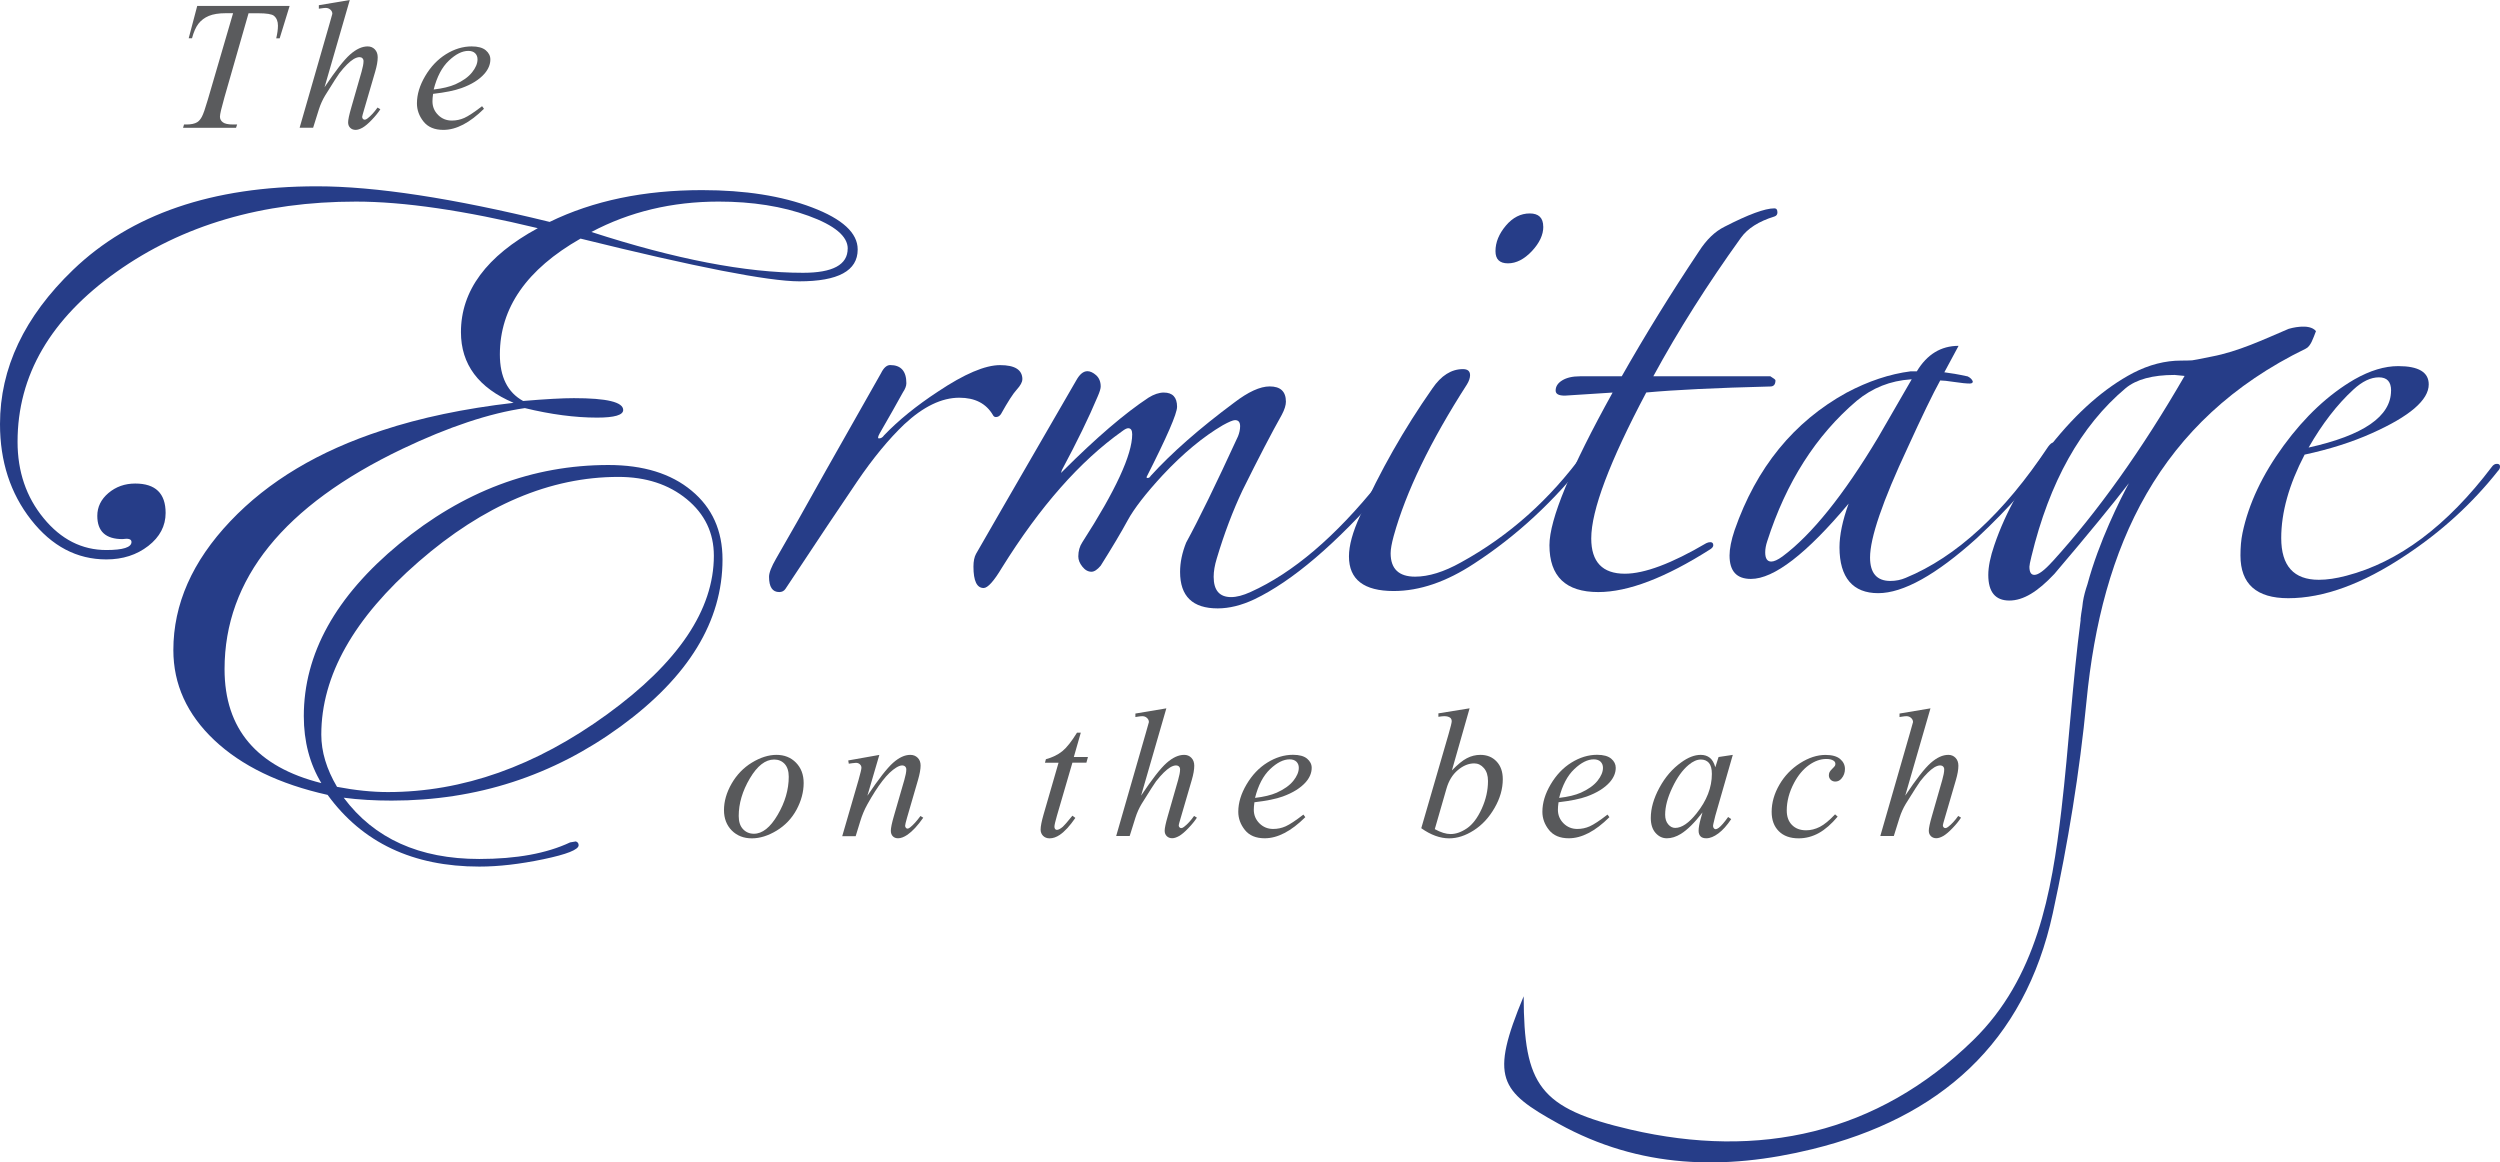 <?xml version="1.0" encoding="UTF-8"?>
<svg id="Layer_2" data-name="Layer 2" xmlns="http://www.w3.org/2000/svg" viewBox="0 0 407.26 189.33">
  <g id="Layer_1-2" data-name="Layer 1">
    <g>
      <g>
        <g>
          <path d="M32.1.97h15.08l-1.62,5.27h-.56c.18-.77.28-1.46.28-2.06,0-.71-.22-1.25-.66-1.61-.33-.27-1.19-.41-2.56-.41h-1.57l-3.92,13.67c-.49,1.72-.74,2.78-.74,3.18,0,.37.16.68.47.91.31.24.86.36,1.66.36h.67l-.18.54h-8.63l.16-.54h.38c.76,0,1.35-.12,1.76-.37.28-.17.54-.47.77-.9.23-.43.55-1.35.96-2.76l4.12-14.1h-1.19c-1.14,0-2.06.15-2.76.44-.7.29-1.26.72-1.69,1.27-.43.56-.78,1.35-1.05,2.37h-.54l1.39-5.27Z" fill="#5a5b5d" stroke-width="0"/>
          <path d="M56.98,0l-4.11,14.21c1.78-2.67,3.16-4.45,4.16-5.33,1-.88,1.95-1.32,2.86-1.32.47,0,.86.16,1.17.48.31.32.47.75.47,1.29,0,.64-.14,1.42-.41,2.34l-1.79,6.13c-.22.74-.33,1.15-.33,1.23,0,.14.04.25.12.34.08.09.18.13.29.13.13,0,.27-.06.44-.19.56-.43,1.11-1.02,1.65-1.79l.46.28c-.33.52-.79,1.09-1.38,1.71-.59.62-1.1,1.05-1.52,1.29-.43.24-.8.36-1.13.36-.36,0-.66-.12-.88-.34-.23-.23-.34-.52-.34-.88,0-.43.17-1.23.51-2.4l1.68-5.85c.21-.73.32-1.31.32-1.73,0-.2-.06-.35-.18-.47-.12-.12-.28-.18-.47-.18-.29,0-.61.11-.97.32-.66.41-1.43,1.17-2.3,2.28-.23.3-1.02,1.52-2.34,3.66-.41.68-.75,1.43-1.01,2.24l-.94,3h-2.2l4.82-16.75.51-1.81c0-.25-.1-.48-.31-.67-.21-.19-.47-.29-.77-.29-.18,0-.45.03-.81.09l-.31.04v-.57l5.06-.85Z" fill="#5a5b5d" stroke-width="0"/>
          <path d="M70.55,15.3c-.07.49-.1.89-.1,1.21,0,.87.31,1.61.92,2.22.61.61,1.36.91,2.24.91.7,0,1.38-.14,2.03-.43.65-.29,1.61-.92,2.89-1.91l.31.42c-2.31,2.29-4.52,3.44-6.62,3.44-1.42,0-2.5-.45-3.22-1.35-.72-.9-1.08-1.89-1.08-2.97,0-1.45.45-2.94,1.35-4.46.9-1.52,2.02-2.7,3.38-3.55,1.35-.84,2.75-1.27,4.18-1.27,1.03,0,1.8.21,2.3.63.5.42.75.92.75,1.49,0,.81-.32,1.59-.96,2.33-.85.97-2.1,1.75-3.75,2.34-1.1.4-2.63.71-4.61.94ZM70.66,14.58c1.44-.17,2.62-.45,3.53-.85,1.2-.54,2.1-1.18,2.7-1.93.6-.74.9-1.46.9-2.13,0-.41-.13-.74-.39-1-.26-.25-.63-.38-1.11-.38-1,0-2.05.53-3.17,1.59-1.12,1.06-1.94,2.62-2.47,4.69Z" fill="#5a5b5d" stroke-width="0"/>
        </g>
        <g>
          <path d="M130.92,127.55c0,1.46-.39,2.91-1.16,4.35-.78,1.44-1.86,2.57-3.24,3.41-1.39.84-2.73,1.26-4.04,1.26s-2.43-.43-3.27-1.28c-.84-.85-1.27-1.96-1.27-3.31,0-1.43.41-2.87,1.24-4.32.83-1.44,1.93-2.59,3.31-3.43,1.38-.84,2.72-1.26,4-1.26s2.35.42,3.18,1.27c.83.85,1.25,1.95,1.25,3.31ZM128.49,126.54c0-.91-.22-1.6-.66-2.09-.45-.48-1.02-.72-1.72-.72-1.43,0-2.75,1.03-3.96,3.08-1.21,2.05-1.81,4.09-1.81,6.12,0,.93.23,1.64.7,2.14.47.5,1.06.75,1.77.75,1.38,0,2.67-1.02,3.87-3.07,1.2-2.04,1.81-4.12,1.81-6.23Z" fill="#58595b" stroke-width="0"/>
          <path d="M143.25,122.97l-1.95,6.66c1.82-2.72,3.22-4.51,4.19-5.37.97-.86,1.9-1.29,2.8-1.29.49,0,.89.16,1.21.48.32.32.47.74.47,1.26,0,.59-.14,1.37-.42,2.34l-1.79,6.16c-.2.71-.31,1.14-.31,1.3,0,.14.04.25.12.34.08.09.16.14.25.14.12,0,.26-.06.43-.19.52-.41,1.08-1.03,1.7-1.87l.45.28c-.9,1.29-1.77,2.22-2.58,2.78-.57.38-1.07.57-1.52.57-.36,0-.65-.11-.86-.33-.21-.22-.32-.52-.32-.89,0-.47.17-1.27.5-2.41l1.7-5.88c.21-.73.32-1.3.32-1.71,0-.2-.07-.35-.19-.47-.13-.12-.29-.18-.47-.18-.28,0-.6.12-.98.35-.72.44-1.47,1.16-2.25,2.17-.78,1.01-1.61,2.3-2.48,3.87-.46.83-.84,1.74-1.14,2.73l-.74,2.41h-2.19l2.66-9.16c.31-1.1.47-1.77.47-1.99s-.08-.4-.25-.56c-.17-.16-.38-.24-.64-.24-.12,0-.32.02-.61.06l-.56.08-.09-.53,5.06-.9Z" fill="#58595b" stroke-width="0"/>
          <path d="M176.07,119.34l-1.14,3.98h2.3l-.25.92h-2.28l-2.52,8.64c-.27.93-.41,1.53-.41,1.8,0,.16.04.29.12.38.08.09.17.13.28.13.24,0,.57-.17.97-.51.23-.2.75-.8,1.56-1.8l.48.36c-.9,1.31-1.75,2.23-2.55,2.77-.55.37-1.1.56-1.65.56-.43,0-.78-.14-1.05-.4-.27-.27-.41-.61-.41-1.03,0-.53.16-1.33.47-2.42l2.45-8.47h-2.21l.15-.57c1.07-.29,1.96-.73,2.68-1.31.71-.58,1.51-1.59,2.39-3.02h.64Z" fill="#58595b" stroke-width="0"/>
          <path d="M190,115.4l-4.11,14.21c1.78-2.67,3.16-4.45,4.16-5.33,1-.88,1.94-1.31,2.86-1.31.47,0,.86.16,1.17.48.31.32.47.75.47,1.29,0,.64-.14,1.42-.41,2.34l-1.79,6.13c-.22.74-.33,1.15-.33,1.23,0,.14.04.25.12.33.08.09.18.13.29.13.13,0,.27-.06.44-.19.56-.43,1.11-1.02,1.65-1.79l.46.28c-.33.51-.79,1.09-1.38,1.7-.59.62-1.1,1.05-1.52,1.29-.43.24-.8.36-1.13.36-.36,0-.66-.12-.88-.34-.23-.23-.34-.52-.34-.88,0-.43.17-1.23.51-2.4l1.68-5.86c.21-.73.32-1.31.32-1.73,0-.2-.06-.35-.18-.47-.12-.12-.28-.18-.47-.18-.29,0-.61.11-.97.32-.66.41-1.43,1.17-2.3,2.28-.23.3-1.01,1.52-2.34,3.66-.41.68-.75,1.43-1.01,2.24l-.94,3h-2.2l4.82-16.75.51-1.81c0-.25-.1-.48-.31-.67-.21-.2-.47-.29-.77-.29-.17,0-.45.03-.81.09l-.31.05v-.57l5.06-.85Z" fill="#58595b" stroke-width="0"/>
          <path d="M204.35,130.7c-.07.49-.1.89-.1,1.21,0,.87.31,1.61.92,2.22.62.61,1.36.91,2.24.91.7,0,1.38-.14,2.03-.43.65-.29,1.61-.92,2.89-1.91l.31.42c-2.31,2.3-4.52,3.44-6.62,3.44-1.42,0-2.5-.45-3.22-1.35-.72-.9-1.08-1.89-1.08-2.97,0-1.45.45-2.94,1.35-4.46.9-1.52,2.02-2.71,3.38-3.55,1.35-.84,2.75-1.27,4.18-1.27,1.03,0,1.8.21,2.3.63.5.42.75.92.75,1.49,0,.81-.32,1.59-.96,2.33-.85.96-2.1,1.74-3.75,2.34-1.1.4-2.63.71-4.61.94ZM204.45,129.98c1.44-.17,2.62-.45,3.53-.85,1.2-.54,2.1-1.18,2.7-1.92.6-.75.9-1.46.9-2.13,0-.41-.13-.74-.39-1-.26-.25-.63-.38-1.11-.38-1,0-2.05.53-3.17,1.59-1.12,1.06-1.94,2.62-2.46,4.69Z" fill="#58595b" stroke-width="0"/>
          <path d="M239.4,115.4l-2.88,10.11c.94-.98,1.75-1.64,2.45-2,.7-.36,1.43-.54,2.19-.54,1.07,0,1.95.35,2.63,1.07.68.71,1.02,1.68,1.02,2.9,0,1.57-.45,3.14-1.35,4.69-.9,1.56-2.02,2.77-3.38,3.64-1.36.87-2.69,1.3-4.01,1.3-1.47,0-2.99-.55-4.54-1.65l4.45-15.33c.34-1.18.51-1.87.51-2.08,0-.25-.08-.45-.23-.57-.22-.18-.55-.27-1-.27-.2,0-.52.04-.94.1v-.56l5.07-.82ZM233.73,135.07c.98.54,1.83.8,2.58.8.86,0,1.75-.31,2.67-.94.92-.63,1.72-1.69,2.4-3.18.68-1.5,1.02-3,1.02-4.52,0-.9-.22-1.6-.67-2.11-.44-.51-.97-.76-1.57-.76-.91,0-1.8.36-2.67,1.09-.87.73-1.49,1.74-1.86,3.04l-1.9,6.59Z" fill="#58595b" stroke-width="0"/>
          <path d="M253.89,130.7c-.07.49-.1.89-.1,1.21,0,.87.31,1.61.92,2.22.62.61,1.36.91,2.24.91.7,0,1.38-.14,2.03-.43.65-.29,1.61-.92,2.89-1.91l.31.42c-2.31,2.3-4.52,3.44-6.62,3.44-1.42,0-2.5-.45-3.22-1.35-.72-.9-1.08-1.89-1.08-2.97,0-1.45.45-2.94,1.35-4.46.9-1.52,2.02-2.71,3.38-3.55,1.35-.84,2.75-1.27,4.18-1.27,1.03,0,1.8.21,2.3.63.5.42.74.92.74,1.49,0,.81-.32,1.59-.96,2.33-.85.96-2.1,1.74-3.75,2.34-1.1.4-2.63.71-4.61.94ZM254,129.98c1.44-.17,2.62-.45,3.53-.85,1.2-.54,2.1-1.18,2.7-1.92.6-.75.9-1.46.9-2.13,0-.41-.13-.74-.39-1-.26-.25-.63-.38-1.11-.38-1,0-2.05.53-3.17,1.59-1.12,1.06-1.94,2.62-2.47,4.69Z" fill="#58595b" stroke-width="0"/>
          <path d="M282.28,122.97l-2.85,9.92-.32,1.33c-.03.13-.05.23-.05.32,0,.16.05.29.15.41.07.09.18.13.29.13.12,0,.29-.08.5-.23.38-.29.89-.87,1.52-1.76l.5.35c-.68,1.01-1.37,1.79-2.08,2.32-.71.53-1.37.8-1.97.8-.42,0-.74-.1-.94-.31-.21-.21-.32-.51-.32-.91,0-.48.11-1.11.32-1.89l.31-1.1c-1.28,1.67-2.46,2.84-3.53,3.5-.77.47-1.53.71-2.27.71s-1.33-.3-1.85-.88c-.52-.59-.77-1.41-.77-2.44,0-1.55.47-3.19,1.4-4.91.93-1.72,2.11-3.1,3.55-4.13,1.12-.82,2.18-1.23,3.18-1.23.59,0,1.09.16,1.48.47.4.31.7.83.9,1.55l.53-1.67,2.33-.35ZM277.07,123.73c-.62,0-1.29.29-1.99.88-1,.83-1.88,2.06-2.65,3.69-.78,1.63-1.17,3.1-1.17,4.42,0,.66.17,1.19.5,1.57.33.39.71.58,1.14.58,1.06,0,2.22-.79,3.47-2.36,1.67-2.09,2.5-4.23,2.5-6.43,0-.83-.16-1.43-.48-1.8-.33-.37-.76-.55-1.32-.55Z" fill="#58595b" stroke-width="0"/>
          <path d="M299.37,133.02c-1.02,1.22-2.04,2.11-3.08,2.69-1.04.57-2.13.86-3.28.86-1.39,0-2.47-.39-3.24-1.17-.78-.78-1.16-1.83-1.16-3.15,0-1.49.42-2.96,1.25-4.4.83-1.44,1.96-2.62,3.37-3.52,1.41-.9,2.79-1.35,4.15-1.35,1.06,0,1.86.22,2.38.66.53.45.79.99.79,1.63,0,.6-.19,1.12-.56,1.55-.27.33-.61.5-1.01.5-.3,0-.55-.1-.75-.29-.2-.2-.3-.44-.3-.73,0-.19.04-.35.11-.51.08-.16.22-.34.46-.57.23-.22.37-.38.42-.47.05-.1.07-.2.07-.31,0-.21-.09-.38-.28-.51-.28-.2-.68-.29-1.2-.29-.96,0-1.9.34-2.84,1.01-.94.68-1.74,1.63-2.4,2.87-.8,1.5-1.2,3.01-1.2,4.51,0,1,.28,1.79.85,2.36.57.58,1.34.87,2.31.87.75,0,1.5-.19,2.23-.56.74-.38,1.56-1.06,2.48-2.04l.43.38Z" fill="#58595b" stroke-width="0"/>
          <path d="M314.48,115.4l-4.11,14.21c1.78-2.67,3.16-4.45,4.16-5.33,1-.88,1.95-1.31,2.86-1.31.47,0,.86.16,1.17.48.31.32.47.75.47,1.29,0,.64-.14,1.42-.41,2.34l-1.79,6.13c-.22.74-.33,1.15-.33,1.23,0,.14.04.25.12.33.08.09.18.13.29.13.13,0,.27-.06.44-.19.56-.43,1.11-1.02,1.65-1.79l.46.28c-.33.51-.79,1.09-1.38,1.7-.59.62-1.1,1.05-1.52,1.29-.43.24-.8.36-1.13.36-.36,0-.66-.12-.88-.34-.23-.23-.34-.52-.34-.88,0-.43.17-1.23.51-2.4l1.68-5.86c.21-.73.32-1.31.32-1.73,0-.2-.06-.35-.18-.47-.12-.12-.28-.18-.47-.18-.29,0-.61.11-.97.32-.66.41-1.43,1.17-2.3,2.28-.23.3-1.01,1.52-2.34,3.66-.41.68-.75,1.43-1.01,2.24l-.94,3h-2.2l4.82-16.75.51-1.81c0-.25-.1-.48-.31-.67-.21-.2-.47-.29-.77-.29-.18,0-.45.03-.81.09l-.31.05v-.57l5.06-.85Z" fill="#58595b" stroke-width="0"/>
        </g>
        <path d="M139.72,40.65c0,3.46-3.17,5.18-9.51,5.18-5,0-16.88-2.32-35.64-6.96-8.77,5-13.14,11.29-13.14,18.87,0,3.66,1.26,6.19,3.79,7.58,3.66-.31,6.41-.46,8.27-.46,5.36,0,8.03.64,8.03,1.93,0,.82-1.41,1.24-4.25,1.24-3.61,0-7.54-.52-11.77-1.55-5.73.83-12.39,3.04-19.97,6.65-19.3,9.23-28.95,21.19-28.95,35.88,0,9.74,5.26,15.93,15.77,18.56-1.9-3.15-2.86-6.78-2.86-10.91,0-10.15,5.18-19.51,15.56-28.07,10.38-8.56,21.73-12.84,34.07-12.84,5.67,0,10.19,1.39,13.54,4.18,3.36,2.78,5.04,6.52,5.04,11.21,0,10.06-5.53,19.11-16.57,27.18-11.05,8.07-23.48,12.1-37.32,12.1-2.78,0-5.39-.15-7.82-.47,4.96,6.65,12.32,9.98,22.08,9.98,6.05,0,10.98-.9,14.8-2.7l.93-.16c.31.1.46.31.46.62,0,.72-1.91,1.48-5.73,2.28-3.83.8-7.31,1.2-10.45,1.2-10.8,0-19.04-3.89-24.71-11.68-7.86-1.75-14.02-4.73-18.47-8.93-4.44-4.2-6.66-9.08-6.66-14.66,0-7.47,3.09-14.47,9.28-20.99,6.18-6.52,14.43-11.45,24.74-14.8,6.23-2.06,13.37-3.56,21.41-4.49-5.71-2.42-8.58-6.26-8.58-11.52,0-6.75,4.17-12.4,12.52-16.93-11.96-2.89-21.83-4.33-29.62-4.33-15.25,0-28.26,3.82-39.01,11.45-10.75,7.63-16.12,16.85-16.12,27.68,0,4.84,1.41,9,4.25,12.45,2.83,3.45,6.24,5.18,10.21,5.18,2.73,0,4.1-.44,4.1-1.31,0-.47-.49-.62-1.47-.47-2.74,0-4.1-1.26-4.1-3.79,0-1.44.6-2.68,1.81-3.71,1.22-1.03,2.67-1.55,4.37-1.55,3.3,0,4.95,1.6,4.95,4.79,0,2.11-.94,3.91-2.82,5.37-1.89,1.47-4.17,2.2-6.84,2.2-4.79,0-8.88-2.15-12.26-6.46-3.37-4.3-5.06-9.5-5.06-15.58,0-9.12,3.97-17.5,11.9-25.13,9.44-9.07,22.68-13.61,39.75-13.61,9.49,0,22.12,1.93,37.89,5.8,7.11-3.46,15.38-5.18,24.82-5.18,7.01,0,12.99.94,17.93,2.82,4.95,1.88,7.43,4.16,7.43,6.84ZM116.29,90.52c0-3.71-1.47-6.78-4.41-9.2-2.95-2.42-6.66-3.63-11.15-3.63-11.09,0-21.94,4.6-32.52,13.8-10.58,9.2-15.87,18.59-15.87,28.18,0,2.78.85,5.62,2.56,8.51,2.99.57,5.76.85,8.29.85,12.18,0,24.07-4.21,35.68-12.64,11.62-8.43,17.42-17.05,17.42-25.86ZM138.1,40.5c0-2.01-2.13-3.79-6.39-5.34-4.25-1.55-9.14-2.32-14.65-2.32-7.58,0-14.48,1.65-20.72,4.95,13.66,4.43,25.15,6.65,34.48,6.65,4.85,0,7.27-1.31,7.27-3.94Z" fill="#263d88" stroke-width="0"/>
        <path d="M166.54,61.8c0,.44-.3,1-.9,1.66-.61.66-1.46,1.99-2.57,3.98-.22.33-.5.5-.83.5-.21,0-.39-.11-.49-.33-1.1-1.88-2.92-2.82-5.47-2.82-2.88,0-5.86,1.44-8.95,4.31-2.55,2.43-5.12,5.55-7.71,9.36-2.6,3.82-6.49,9.64-11.68,17.49-.23.33-.56.5-1,.5-1.11,0-1.66-.83-1.66-2.49,0-.66.39-1.65,1.16-2.98,1.99-3.42,4.71-8.23,8.15-14.41l8.93-15.77c.43-.88.94-1.33,1.49-1.33,1.76,0,2.64.99,2.64,2.96,0,.44-.19.93-.56,1.48-.98,1.78-2.23,4-3.77,6.66-.32.56-.35.85-.14.85.34,0,.61-.17.83-.5,2.33-2.43,5.25-4.81,8.79-7.13,4.31-2.88,7.68-4.31,10.11-4.31s3.64.77,3.64,2.32Z" fill="#263d88" stroke-width="0"/>
        <path d="M226.05,78.38c0,.44-.16.82-.49,1.15-7.96,9.11-15.04,15.14-21.22,18.1-2.1.99-4.1,1.48-5.97,1.48-4.09,0-6.13-1.97-6.13-5.94,0-1.54.33-3.13.99-4.78,1.99-3.63,4.81-9.4,8.45-17.32.22-.55.34-1.1.34-1.64,0-.66-.28-.99-.83-.99-.33,0-.99.28-1.99.83-3.21,1.88-6.47,4.59-9.78,8.12-2.76,2.99-4.67,5.45-5.72,7.38-1.05,1.94-2.51,4.39-4.39,7.38-.55.66-1.06.99-1.5.99-.55,0-1.05-.27-1.49-.83-.44-.55-.66-1.1-.66-1.66,0-.88.22-1.66.66-2.32,5.41-8.4,8.12-14.26,8.12-17.58,0-.66-.21-.99-.66-.99-.21,0-.55.16-.99.5-6.86,4.87-13.38,12.27-19.57,22.22-1.32,2.21-2.32,3.31-2.98,3.31-1.11,0-1.66-1.16-1.66-3.48,0-.88.14-1.57.42-2.08.27-.5,5.71-9.92,16.33-28.27.55-.99,1.15-1.49,1.82-1.49.44,0,.92.22,1.42.66.49.45.74,1.06.74,1.83,0,.33-.16.88-.5,1.65-1.44,3.43-3.38,7.41-5.81,11.94l-.16.5.33-.33c5.42-5.41,10.06-9.39,13.93-11.94.88-.55,1.72-.83,2.49-.83,1.44,0,2.16.78,2.16,2.32,0,1.11-1.66,4.92-4.97,11.44,0,.11.05.16.16.16.22,0,.39-.11.5-.33,3.42-3.76,7.95-7.74,13.6-11.94,2.31-1.77,4.24-2.65,5.8-2.65,1.76,0,2.64.83,2.64,2.49,0,.55-.21,1.27-.68,2.15-1.56,2.77-3.7,6.86-6.38,12.27-1.57,3.32-2.98,7.02-4.2,11.11-.34,1.11-.51,2.1-.51,2.99,0,2.21.95,3.31,2.84,3.31.89,0,1.94-.27,3.17-.83,6.89-3.1,13.84-9.01,20.84-17.74.45-.55.84-.83,1.17-.83.22,0,.33.16.33.5Z" fill="#263d88" stroke-width="0"/>
        <path d="M259.04,73.74c0,.33-.11.61-.33.83-5.41,6.96-11.6,12.71-18.57,17.24-4.53,2.98-8.89,4.47-13.1,4.47-4.86,0-7.29-1.87-7.29-5.64,0-1.76.6-3.98,1.82-6.63,3.21-7.19,7.13-14.1,11.77-20.73,1.43-2.1,3.09-3.15,4.98-3.15.77,0,1.16.33,1.16.99,0,.45-.17.94-.5,1.49-5.97,9.29-9.95,17.52-11.94,24.7-.33,1.22-.5,2.15-.5,2.82,0,2.54,1.34,3.81,3.98,3.81,2.21,0,4.7-.77,7.47-2.32,7.85-4.31,14.53-10.28,20.06-17.9.22-.33.44-.5.66-.5s.33.16.33.5ZM251.41,36.93c0,1.33-.62,2.65-1.86,3.98-1.25,1.32-2.54,1.99-3.9,1.99s-2.03-.66-2.03-1.99c0-1.44.57-2.82,1.69-4.15,1.12-1.33,2.43-1.99,3.89-1.99s2.2.72,2.2,2.16Z" fill="#263d88" stroke-width="0"/>
        <path d="M289.55,34.61c0,.33-.16.55-.49.66-2.54.78-4.37,1.94-5.47,3.48-5.41,7.52-10.17,15.03-14.26,22.55h19.07c.55.33.83.55.83.66,0,.66-.28,1-.83,1-8.84.22-15.59.55-20.22.98-5.97,11.26-8.96,19.19-8.96,23.78,0,3.83,1.83,5.74,5.47,5.74,3.2,0,7.63-1.66,13.26-4.97.23-.11.44-.17.66-.17.33,0,.49.17.49.5,0,.22-.16.45-.49.66-7.3,4.64-13.37,6.97-18.24,6.97-5.3,0-7.96-2.54-7.96-7.63,0-4.2,3.43-12.49,10.29-24.87-1.77.11-4.37.28-7.79.5-1,0-1.49-.27-1.49-.83,0-.66.35-1.22,1.08-1.66.72-.44,1.67-.66,2.89-.66h6.8c3.76-6.63,7.95-13.43,12.6-20.39,1.21-1.88,2.59-3.21,4.15-3.98,3.87-1.99,6.57-2.99,8.12-2.99.33,0,.49.22.49.67Z" fill="#263d88" stroke-width="0"/>
        <path d="M334.97,72.58c0,.33-.11.61-.34.83-3.2,4.64-7.4,9.4-12.6,14.26-6.62,5.97-11.99,8.96-16.07,8.96s-6.3-2.49-6.3-7.47c0-1.98.49-4.36,1.49-7.12-6.86,8.18-12.17,12.27-15.92,12.27-2.33,0-3.48-1.27-3.48-3.81,0-1.11.27-2.49.83-4.15,3.54-10.16,9.61-17.63,18.23-22.38,3.54-1.88,7.03-3.04,10.45-3.48h1c1.66-2.76,3.93-4.15,6.8-4.15-.22.44-1,1.88-2.32,4.31.99.12,2.27.33,3.81.67.44.22.72.5.83.83,0,.22-.17.33-.5.33-.55,0-1.38-.08-2.49-.25-1.11-.17-1.88-.25-2.32-.25-1.22,2.21-2.98,5.86-5.3,10.94-4.09,8.73-6.13,14.7-6.13,17.9,0,2.54,1.1,3.82,3.31,3.82.89,0,1.72-.17,2.49-.5,8.29-3.42,16.02-10.55,23.22-21.38.33-.44.59-.66.83-.66.33,0,.49.17.49.5ZM311.43,61.8h-.16c-3.32.22-6.25,1.38-8.79,3.48-6.64,5.64-11.5,13.26-14.59,22.88-.22.66-.33,1.27-.33,1.83,0,.99.33,1.49.99,1.49.43,0,1.05-.27,1.82-.83,4.75-3.53,9.96-9.99,15.59-19.4,1.21-2.1,3.03-5.25,5.46-9.45Z" fill="#263d88" stroke-width="0"/>
        <path d="M407.26,76.06c0,.22-.11.44-.34.67-4.2,5.31-9.22,9.89-15.08,13.76-6.96,4.64-13.32,6.96-19.07,6.96-5.19,0-7.79-2.32-7.79-6.96,0-1.33.1-2.54.33-3.65.99-4.75,3.23-9.51,6.71-14.26,3.48-4.75,7.33-8.34,11.53-10.78,2.54-1.44,4.91-2.16,7.13-2.16,3.31,0,4.97.99,4.97,2.98,0,2.54-3.09,5.2-9.28,7.96-3.21,1.44-6.86,2.6-10.94,3.48-2.54,4.87-3.81,9.4-3.81,13.59,0,4.54,2.04,6.8,6.13,6.8,1.33,0,2.82-.22,4.48-.66,8.51-2.21,16.41-8.12,23.7-17.74.23-.33.5-.49.84-.49s.5.16.5.49ZM389.52,63.63c0-1.44-.66-2.16-1.99-2.16s-2.71.66-4.15,1.99c-2.65,2.43-5.08,5.58-7.3,9.45,8.95-1.99,13.43-5.08,13.43-9.28Z" fill="#263d88" stroke-width="0"/>
      </g>
      <path d="M377.28,53.94c-1.1-1.35-4.21-.44-4.45-.37-4.13,1.76-8.21,3.7-12.56,4.52h0c-1.78.39-3.17.61-3.17.61-.54.03-1.14.04-1.79.04-2.6,0-5.2.67-7.81,2.01-4.66,2.45-9.13,6.38-13.42,11.78-4.28,5.4-7.35,10.83-9.2,16.29-.65,1.89-.98,3.51-.98,4.84,0,2.78,1.15,4.17,3.43,4.17s4.62-1.44,7.34-4.34c5.49-6.45,9.49-11.34,12.13-14.77.06-.11.1-.19.15-.28-1.62,3.01-5.03,9.8-6.9,16.75-.32.94-.59,1.89-.74,2.88-.04.27-.06.55-.1.83-.12.7-.22,1.39-.3,2.08l.05-.11c-1.35,10.29-1.94,20.68-3.14,30.99-1.6,13.72-4.06,27.5-14.37,37.58-15.64,15.28-34.9,19.44-55.85,14.57-14.88-3.46-17.34-7.22-17.39-21.71-5.53,13.28-3.95,15.43,5.71,20.77,13.18,7.28,27,7.64,41.32,4.13,20.73-5.08,34.57-17.27,39.17-38.44,2.47-11.38,4.37-22.96,5.49-34.54,2.44-25.2,11.74-45.76,35.73-57.43.81-.39,1.19-1.68,1.64-2.82h0ZM334.34,91.48c-1.3,1.44-2.28,2.17-2.93,2.17-.55,0-.81-.44-.81-1.34,0-.22.11-.77.33-1.67,2.93-12.13,8.04-21.26,15.33-27.39,1.74-1.45,4.41-2.17,7.99-2.17.11,0,.65.06,1.63.16-6.95,12.03-14.14,22.11-21.53,30.24Z" fill="#263d88" stroke-width="0"/>
    </g>
  </g>
</svg>